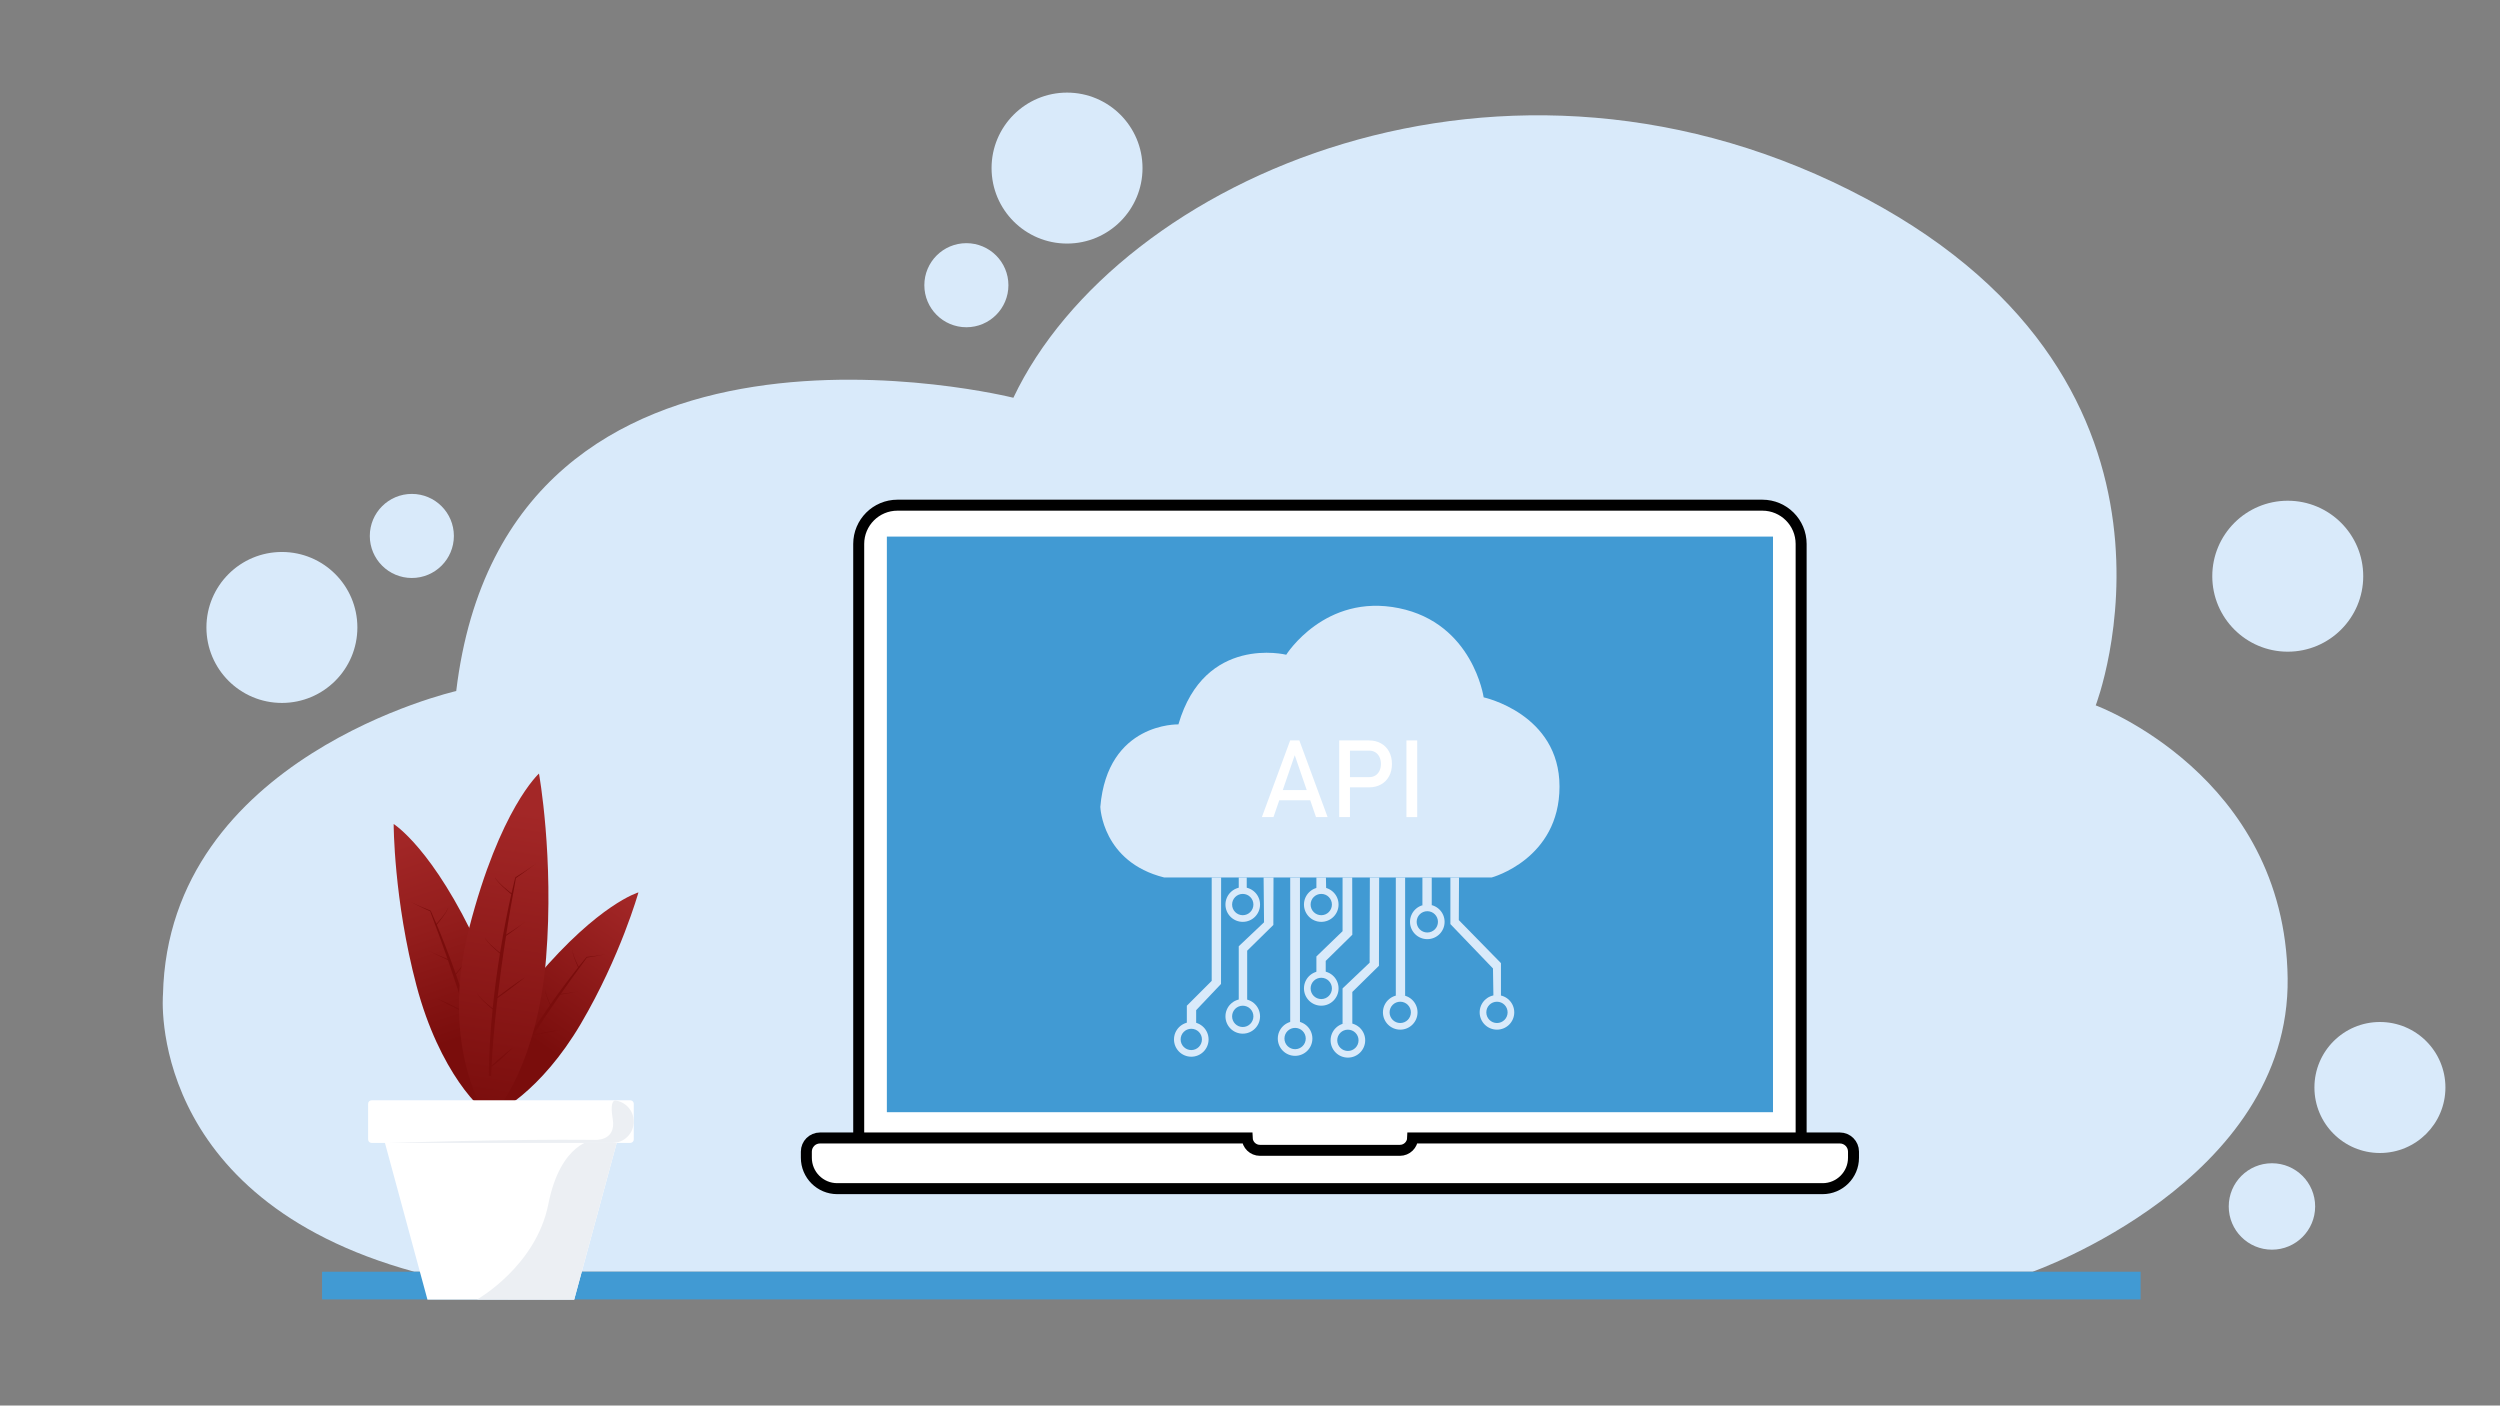 <?xml version="1.0" encoding="utf-8"?>
<!-- Generator: Adobe Illustrator 24.2.0, SVG Export Plug-In . SVG Version: 6.00 Build 0)  -->
<svg version="1.1" id="Layer_1" xmlns="http://www.w3.org/2000/svg" xmlns:xlink="http://www.w3.org/1999/xlink" x="0px" y="0px"
	 viewBox="0 0 1366 768" style="enable-background:new 0 0 1366 768;" xml:space="preserve">
<rect x="0" y="0" width="1366" height="768" fill="#808080" stroke="none"/>
<style type="text/css">
	.st0{fill:#EDF0F6;}
	.st1{fill:#D9EAFA;}
	.st2{fill:url(#SVGID_1_);}
	.st3{fill:#7A0D0C;}
	.st4{fill:#F29322;}
	.st5{fill:url(#SVGID_2_);}
	.st6{fill:#BD9C54;}
	.st7{fill:url(#SVGID_3_);}
	.st8{fill:url(#SVGID_4_);}
	.st9{fill:url(#SVGID_5_);}
	.st10{fill:url(#SVGID_6_);}
	.st11{fill:#CA1C17;}
	.st12{fill:#59BBFB;}
	.st13{fill:#3173AD;}
	.st14{fill:#F4A086;}
	.st15{fill:none;stroke:#253358;stroke-miterlimit:10;}
	.st16{fill:#F7B690;}
	.st17{fill:#FFCC01;}
	.st18{opacity:0.06;}
	.st19{fill:#F2AD8B;}
	.st20{fill:#FFEED4;}
	.st21{fill:#ED9983;}
	.st22{fill:#CAE7ED;}
	.st23{fill:#F7F2D0;}
	.st24{fill:#0F0F0F;}
	.st25{opacity:0.07;fill:#FFFFFF;}
	.st26{fill:#375B70;}
	.st27{fill:#42697C;}
	.st28{fill:#171717;}
	.st29{fill:#111010;}
	.st30{fill:#161515;}
	.st31{fill:#FFAEA1;}
	.st32{fill:#FCA69D;}
	.st33{fill:#FF6400;}
	.st34{fill:#DB5205;}
	.st35{fill:url(#SVGID_7_);}
	.st36{fill:url(#SVGID_8_);}
	.st37{fill:url(#SVGID_9_);}
	.st38{opacity:0.1;fill:#FFFFFF;}
	.st39{fill:#F45903;}
	.st40{fill:#FFFFFF;}
	.st41{fill:url(#SVGID_10_);}
	.st42{fill:url(#SVGID_11_);}
	.st43{fill:#F4AFA2;}
	.st44{fill:#D1F1FF;}
	.st45{fill:url(#SVGID_12_);}
	.st46{fill:url(#SVGID_13_);}
	.st47{fill:url(#SVGID_14_);}
	.st48{fill:#749CF1;}
	.st49{fill:#67ADEC;}
	.st50{fill:#991211;}
	.st51{fill:#FCB606;}
	.st52{fill:#FCC922;}
	.st53{fill:#AD1532;}
	.st54{fill:#F7CC23;}
	.st55{fill:#FCFCFC;}
	.st56{fill:#D5D0F9;}
	.st57{fill:#EDC469;}
	.st58{fill:#A32727;}
	.st59{fill:#419AD3;}
	.st60{fill:#FFFEFF;}
	.st61{fill:#ECEFF3;}
	.st62{fill:#A01127;}
	.st63{fill:url(#SVGID_15_);}
	.st64{fill:url(#SVGID_16_);}
	.st65{fill:#C6C6C6;}
	.st66{fill:#FF957D;}
	.st67{opacity:0.09;fill:#050505;}
	.st68{fill:#FF947B;}
	.st69{fill:#281104;}
	.st70{fill:#F99678;}
	.st71{fill:#FF7F61;}
	.st72{fill:#FF6E52;}
	.st73{clip-path:url(#SVGID_18_);}
	.st74{clip-path:url(#SVGID_20_);}
	.st75{fill:#020202;}
	.st76{fill:#FFAA99;}
	.st77{opacity:0.04;fill:#FFFFFF;}
	.st78{fill:#4F0151;}
	.st79{fill:none;}
	.st80{opacity:0.7;}
	.st81{fill:#090835;}
	.st82{fill:#FF7D5F;}
	.st83{fill:#040423;}
	.st84{opacity:0.15;fill:#FFFFFF;}
	.st85{fill:#F2F2F2;}
	.st86{fill:#141313;}
	.st87{fill:#FFA18E;}
	.st88{fill:#191919;}
	.st89{fill:#2D2D2D;}
	.st90{fill:#1E1E1E;}
	.st91{opacity:0.1;}
	.st92{fill:#FF0000;}
	.st93{fill:#1F59DB;}
	.st94{fill:#353535;}
	.st95{fill:#3F3F3F;}
	.st96{fill:#F9F9F9;}
	.st97{fill:#2A62DD;}
	.st98{fill:#1A56C1;}
	.st99{fill:#2351A3;}
	.st100{fill:#232323;}
	.st101{opacity:0.1;fill:#020202;}
	.st102{fill:#86332B;}
	.st103{fill:#644A46;}
	.st104{fill:#F99585;}
	.st105{fill:#B2B2B2;}
	.st106{fill:#F59478;}
	.st107{fill:#111111;}
	.st108{fill:#B3D7F5;}
	.st109{fill:#FDFFFD;}
	.st110{fill:#3496C1;}
	.st111{fill:#E3E4E5;}
	.st112{fill:#E5E5E5;}
	.st113{fill:#806553;}
	.st114{fill:#FF9685;}
	.st115{fill:#3265EC;}
	.st116{fill:url(#SVGID_23_);}
	.st117{fill:url(#SVGID_24_);}
	.st118{fill:url(#SVGID_25_);}
	.st119{fill:url(#SVGID_26_);}
	.st120{fill:url(#SVGID_27_);}
	.st121{fill:url(#SVGID_28_);}
	.st122{fill:url(#SVGID_29_);}
	.st123{fill:url(#SVGID_30_);}
	.st124{fill:url(#SVGID_31_);}
	.st125{fill:url(#SVGID_32_);}
	.st126{fill:url(#SVGID_33_);}
	.st127{fill:url(#SVGID_34_);}
	.st128{fill:url(#SVGID_35_);}
	.st129{fill:url(#SVGID_36_);}
	.st130{fill:url(#SVGID_37_);}
	.st131{fill:url(#SVGID_38_);}
	.st132{fill:url(#SVGID_39_);}
	.st133{fill:url(#SVGID_40_);}
	.st134{fill:url(#SVGID_41_);}
	.st135{fill:url(#SVGID_42_);}
	.st136{fill:url(#SVGID_43_);}
	.st137{fill:url(#SVGID_44_);}
	.st138{fill:url(#SVGID_45_);}
	.st139{fill:url(#SVGID_46_);}
	.st140{fill:url(#SVGID_47_);}
	.st141{fill:url(#SVGID_48_);}
	.st142{fill:url(#SVGID_49_);}
	.st143{fill:url(#SVGID_50_);}
	.st144{fill:url(#SVGID_51_);}
	.st145{fill:url(#SVGID_52_);}
	.st146{fill:url(#SVGID_53_);}
	.st147{fill:url(#SVGID_54_);}
	.st148{fill:url(#SVGID_55_);}
	.st149{fill:url(#SVGID_56_);}
	.st150{fill:url(#SVGID_57_);}
	.st151{fill:url(#SVGID_58_);}
	.st152{fill:url(#SVGID_59_);}
	.st153{fill:url(#SVGID_60_);}
	.st154{fill:url(#SVGID_61_);}
	.st155{fill:url(#SVGID_62_);}
	.st156{fill:url(#SVGID_63_);}
	.st157{fill:url(#SVGID_64_);}
	.st158{fill:url(#SVGID_65_);}
	.st159{fill:url(#SVGID_66_);}
	.st160{fill:url(#SVGID_67_);}
	.st161{fill:url(#SVGID_68_);}
	.st162{fill:url(#SVGID_69_);}
	.st163{fill:url(#SVGID_70_);}
	.st164{fill:url(#SVGID_71_);}
	.st165{fill:url(#SVGID_72_);}
	.st166{fill:url(#SVGID_73_);}
	.st167{fill:url(#SVGID_74_);}
	.st168{fill:url(#SVGID_75_);}
	.st169{fill:url(#SVGID_76_);}
	.st170{fill:#AE0017;}
	.st171{fill:#E5001C;}
	.st172{fill:url(#SVGID_77_);}
	.st173{opacity:0.2;fill:#FFFFFF;}
	.st174{fill:url(#SVGID_78_);}
	.st175{opacity:0.53;fill:#686767;}
	.st176{fill:#666666;}
	.st177{fill:#F2F0F0;}
	.st178{fill:#F16167;}
	.st179{fill:#CE3A45;}
	.st180{opacity:0.23;fill:#FFFFFF;}
	.st181{fill:#E0DEDE;}
	.st182{fill:#848383;}
	.st183{fill:#588AA0;}
	.st184{fill:url(#SVGID_79_);}
	.st185{fill:url(#SVGID_80_);}
	.st186{fill:url(#SVGID_81_);}
	.st187{fill:url(#SVGID_82_);}
	.st188{fill:url(#SVGID_83_);}
	.st189{fill:url(#SVGID_84_);}
	.st190{fill:url(#SVGID_85_);}
	.st191{fill:url(#SVGID_86_);}
	.st192{fill:url(#SVGID_87_);}
	.st193{fill:url(#SVGID_88_);}
	.st194{fill:url(#SVGID_89_);}
	.st195{fill:url(#SVGID_90_);}
	.st196{fill:url(#SVGID_91_);}
	.st197{fill:url(#SVGID_92_);}
	.st198{fill:url(#SVGID_93_);}
	.st199{fill:url(#SVGID_94_);}
	.st200{fill:url(#SVGID_95_);}
	.st201{fill:url(#SVGID_96_);}
	.st202{fill:url(#SVGID_97_);}
	.st203{fill:url(#SVGID_98_);}
	.st204{fill:url(#SVGID_99_);}
	.st205{fill:url(#SVGID_100_);}
	.st206{fill:url(#SVGID_101_);}
	.st207{fill:url(#SVGID_102_);}
	.st208{fill:url(#SVGID_103_);}
	.st209{fill:url(#SVGID_104_);}
	.st210{fill:url(#SVGID_105_);}
	.st211{fill:url(#SVGID_106_);}
	.st212{fill:url(#SVGID_107_);}
	.st213{fill:url(#SVGID_108_);}
	.st214{fill:url(#SVGID_109_);}
	.st215{fill:url(#SVGID_110_);}
	.st216{fill:url(#SVGID_111_);}
	.st217{fill:url(#SVGID_112_);}
	.st218{fill:url(#SVGID_113_);}
	.st219{fill:url(#SVGID_114_);}
	.st220{fill:url(#SVGID_115_);}
	.st221{fill:url(#SVGID_116_);}
	.st222{fill:url(#SVGID_117_);}
	.st223{fill:url(#SVGID_118_);}
	.st224{fill:url(#SVGID_119_);}
	.st225{fill:url(#SVGID_120_);}
	.st226{fill:url(#SVGID_121_);}
	.st227{fill:url(#SVGID_122_);}
	.st228{fill:url(#SVGID_123_);}
	.st229{fill:url(#SVGID_124_);}
	.st230{fill:url(#SVGID_125_);}
	.st231{fill:url(#SVGID_126_);}
	.st232{fill:url(#SVGID_127_);}
	.st233{fill:url(#SVGID_128_);}
	.st234{fill:url(#SVGID_129_);}
	.st235{fill:url(#SVGID_130_);}
	.st236{fill:url(#SVGID_131_);}
	.st237{fill:url(#SVGID_132_);}
	.st238{fill:url(#SVGID_133_);}
	.st239{fill:url(#SVGID_134_);}
	.st240{opacity:0.05;}
	.st241{opacity:0.03;}
	.st242{fill:#0B2029;}
	.st243{fill:#677387;}
	.st244{fill:#FF2400;}
	.st245{fill:#374A51;}
	.st246{opacity:0.15;}
	.st247{fill:#F7F7F7;}
	.st248{fill:#D3D3D3;}
	.st249{fill:#173842;stroke:#2F5B6C;stroke-miterlimit:10;}
	.st250{fill:#EFAC8B;}
	.st251{fill:#2F5668;}
	.st252{fill:none;stroke:#D9EAFA;stroke-width:4;stroke-linecap:round;stroke-miterlimit:10;}
	.st253{fill:none;stroke:#D9EAFA;stroke-width:4;stroke-linecap:round;stroke-miterlimit:10;stroke-dasharray:11.82,11.82;}
	.st254{fill:none;stroke:#D9EAFA;stroke-width:4;stroke-linecap:round;stroke-miterlimit:10;stroke-dasharray:12.204,12.204;}
	.st255{fill:none;stroke:#D9EAFA;stroke-width:4;stroke-linecap:round;stroke-miterlimit:10;stroke-dasharray:12.034,12.034;}
	.st256{fill:url(#SVGID_135_);}
	.st257{fill:url(#SVGID_136_);}
	.st258{fill:url(#SVGID_137_);}
	.st259{fill:url(#SVGID_138_);}
	.st260{fill:#FFE88B;}
	.st261{fill:url(#SVGID_139_);}
	.st262{fill:#8C0D25;}
	.st263{fill:url(#SVGID_140_);}
	.st264{fill:url(#SVGID_141_);}
	.st265{fill:url(#SVGID_142_);}
	.st266{clip-path:url(#SVGID_144_);}
	.st267{fill:#214D74;}
	.st268{fill:none;stroke:#3265EC;stroke-width:2;stroke-linecap:round;stroke-miterlimit:10;stroke-dasharray:12.317,12.317;}
	.st269{fill:#FFFFFF;stroke:#000000;stroke-width:6;stroke-miterlimit:10;}
	.st270{fill:none;stroke:#000000;stroke-miterlimit:10;}
	.st271{fill:#D9D8D6;}
	.st272{fill:#374354;}
	.st273{fill:#ADB9CA;}
	.st274{fill:#FC2256;}
	.st275{fill:#F50054;}
	.st276{fill:none;stroke:#59BBFB;stroke-width:5;stroke-miterlimit:10;}
	.st277{fill:url(#SVGID_145_);}
	.st278{fill:url(#SVGID_146_);}
	.st279{fill:url(#SVGID_147_);}
	.st280{fill:#EABF68;}
	.st281{fill:#F0F0EF;}
	.st282{fill:#181A35;}
	.st283{fill:#292929;}
	.st284{fill:url(#SVGID_148_);}
	.st285{fill:url(#SVGID_149_);}
	.st286{fill:url(#SVGID_150_);}
	.st287{fill:none;stroke:#D1DBE0;stroke-width:0.5;stroke-miterlimit:10;}
	.st288{fill:#D1DBE0;stroke:#D1DBE0;stroke-width:0.5;stroke-miterlimit:10;}
	.st289{stroke:#D1DBE0;stroke-miterlimit:10;}
	.st290{fill:none;stroke:#8D24B1;stroke-width:2;stroke-miterlimit:10;}
	.st291{fill:none;stroke:#FC76AF;stroke-width:2;stroke-miterlimit:10;}
	.st292{fill:none;stroke:#F59D3C;stroke-width:2;stroke-miterlimit:10;}
	.st293{fill:none;stroke:#881FE5;stroke-width:2;stroke-miterlimit:10;}
	.st294{fill:#FE7D96;}
	.st295{fill:#FC73AE;}
	.st296{fill:none;stroke:#DADDDE;stroke-miterlimit:10;}
	.st297{fill:#EC86EC;}
	.st298{fill:#EEAFED;}
	.st299{fill:#EE65E3;}
	.st300{fill:#EA4EE6;}
	.st301{fill:none;stroke:#FC73AE;stroke-miterlimit:10;}
	.st302{fill:#FF8DC4;}
	.st303{fill:#CCA2ED;}
	.st304{fill:#9B59EF;}
	.st305{fill:#881FE5;}
	.st306{fill:#6B14DD;}
	.st307{fill:#FFE48D;}
	.st308{fill:#F9D967;}
	.st309{fill:#F59D3C;}
	.st310{fill:#ED872B;}
	.st311{fill:#F297FF;}
	.st312{fill:#D571FF;}
	.st313{fill:#8D24B1;}
	.st314{fill:#8214AF;}
	.st315{fill:#F763AA;}
	.st316{fill:#FC76AF;}
	.st317{fill:#FF94E8;}
	.st318{fill:#FFC2E6;}
	.st319{fill:none;stroke:#D1DBE0;stroke-miterlimit:10;}
	.st320{fill:#D1DBE0;stroke:#D1DBE0;stroke-miterlimit:10;}
	.st321{fill:#070A26;}
	.st322{fill:none;stroke:#020202;stroke-width:12;stroke-linecap:round;stroke-miterlimit:10;}
	.st323{fill:none;stroke:#FFFFFF;stroke-width:3;stroke-linecap:round;stroke-miterlimit:10;}
	.st324{fill:none;stroke:#FFFFFF;stroke-width:7;stroke-miterlimit:10;}
	.st325{fill:#FF4F4E;}
	.st326{fill:#C42C31;}
	.st327{fill:#FFF7F1;}
	.st328{fill:#FFB8A1;}
	.st329{fill:#3F2037;}
	.st330{fill:#FF8A8A;}
	.st331{opacity:0.5;}
	.st332{fill:#734669;}
	.st333{fill:#352C38;}
	.st334{fill:#2A242D;}
	.st335{fill:#76413B;}
	.st336{fill:#FC6A5A;}
	.st337{fill:#965450;}
	.st338{fill:#CC887F;}
	.st339{fill:#5D8584;}
	.st340{fill:#78A8A5;}
	.st341{fill:#FFAC9D;}
	.st342{fill:#0075CF;}
	.st343{fill:#0056A8;}
	.st344{fill:#FF9A40;}
	.st345{fill:#E96D17;}
	.st346{fill:none;stroke:#C9C9C9;stroke-width:3;stroke-miterlimit:10;}
	.st347{fill:#D1DBE0;stroke:#C9C9C9;stroke-width:3;stroke-miterlimit:10;}
	.st348{fill:none;stroke:#D3D3D3;stroke-miterlimit:10;}
	.st349{fill:#F8F9FF;}
	.st350{fill:#0E1128;}
	.st351{clip-path:url(#SVGID_152_);}
	.st352{fill:#F9A58F;}
	.st353{fill:#045274;}
	.st354{fill:#064B63;}
	.st355{fill:#044860;}
	.st356{fill:#74503B;}
	.st357{fill:#66412E;}
	.st358{fill:#FCAB95;}
	.st359{fill:#F9C0B4;}
	.st360{fill:#F74646;}
	.st361{fill:#FF9797;}
	.st362{fill:#F77474;}
	.st363{fill:#F7822B;}
	.st364{fill:#49C9B0;}
	.st365{fill:#40BCB1;}
	.st366{fill:#2FA594;}
	.st367{fill:#91BDE2;}
	.st368{fill:#89D4BF;}
	.st369{fill:#BAE9FA;}
	.st370{fill:#1C1716;}
	.st371{fill:#E7E7E8;}
	.st372{fill:#CFD3D2;}
	.st373{fill:#F4A48E;}
	.st374{fill:#30AA9B;}
	.st375{fill:#9DDCED;}
	.st376{fill:#FBC496;}
	.st377{fill:#3F464E;}
	.st378{fill:#32373D;}
	.st379{fill:#CDD1D4;}
	.st380{fill:#E8E9EB;}
	.st381{fill:#F193B3;}
	.st382{fill:#DCDEE0;}
	.st383{fill:#E27DA4;}
	.st384{fill:#F9FEF7;}
	.st385{fill:#787AB2;}
	.st386{fill:#626899;}
	.st387{fill:#7175AD;}
	.st388{fill:#847365;}
	.st389{fill:#726154;}
	.st390{fill:#FCBBA9;}
	.st391{fill:#FFB433;}
	.st392{fill:#F4A025;}
	.st393{fill:#91C73E;}
	.st394{fill:#F9AD9B;}
	.st395{fill:#050505;}
	.st396{fill:#F49D1E;}
	.st397{fill:#9B968D;}
	.st398{clip-path:url(#SVGID_154_);}
	.st399{clip-path:url(#SVGID_156_);}
	.st400{clip-path:url(#SVGID_158_);}
	.st401{clip-path:url(#SVGID_160_);}
	.st402{clip-path:url(#SVGID_162_);}
	.st403{clip-path:url(#SVGID_164_);}
	.st404{fill:#F9AD98;}
	.st405{fill:#EFCA77;}
	.st406{fill:#F0F5DB;}
	.st407{fill:#FAF5C7;}
	.st408{fill:#041133;}
	.st409{fill:#FFD54D;}
	.st410{fill:#F4AB98;}
	.st411{fill:#D0EAFD;}
	.st412{fill:#6CA4FB;}
	.st413{fill:#3758C2;}
	.st414{fill:#9FC3F7;}
	.st415{fill:#FFCE43;}
	.st416{fill:#F9A23A;}
	.st417{fill:#2269D1;}
	.st418{fill:#57618E;}
	.st419{fill:#64A9DD;}
	.st420{fill:none;stroke:#0C317C;stroke-miterlimit:10;}
	.st421{fill:#352836;}
	.st422{fill:#3D2A1F;}
	.st423{fill:url(#SVGID_165_);}
	.st424{fill:url(#SVGID_166_);}
	.st425{fill:url(#SVGID_167_);}
	.st426{fill:url(#SVGID_168_);}
	.st427{fill:#262626;}
	.st428{opacity:0.1;fill:#CCCCCC;}
	.st429{fill:url(#SVGID_169_);}
	.st430{fill:url(#SVGID_170_);}
</style>
<path class="st1" d="M226.36,694.87h884.25c0,0,140.82-49.49,139.36-160.42S1145.1,385.42,1145.1,385.42s67.22-174.01-125.27-276.78
	C822.53,3.31,610.51,97.44,553.71,217.34c0,0-276.76-69.47-304.43,160.24c0,0-157.32,35.86-160.23,165.84
	C89.04,543.42,79.24,654.53,226.36,694.87z"/>
<rect x="175.97" y="694.87" class="st59" width="993.65" height="15.13"/>
<circle class="st1" cx="1250.03" cy="314.84" r="41.24"/>
<circle class="st1" cx="528.03" cy="155.84" r="22.97"/>
<circle class="st1" cx="225.03" cy="292.84" r="22.97"/>
<circle class="st1" cx="583.03" cy="91.84" r="41.24"/>
<circle class="st1" cx="154.03" cy="342.84" r="41.24"/>
<circle class="st1" cx="1241.39" cy="659.21" r="23.61"/>
<circle class="st1" cx="1300.39" cy="594.21" r="35.79"/>
<path class="st269" d="M984.14,633.48H469.2V297.21c0-11.7,9.48-21.18,21.18-21.18h472.58c11.7,0,21.18,9.48,21.18,21.18V633.48z"/>
<rect x="484.58" y="293.19" class="st59" width="484.19" height="314.51"/>
<path class="st269" d="M1005.29,621.79H771.88c-0.12,3.75-3.19,6.75-6.97,6.75h-76.48c-3.78,0-6.84-3-6.97-6.75H448.05
	c-4.12,0-7.46,3.34-7.46,7.46v3.35c0,9.32,7.56,16.88,16.88,16.88h538.4c9.32,0,16.88-7.56,16.88-16.88v-3.35
	C1012.75,625.13,1009.41,621.79,1005.29,621.79z"/>
<g>
	<path class="st1" d="M636.13,479.46h178.9c0,0,37.09-9.94,37.09-49.7s-41.45-48.73-41.45-48.73s-5.82-40.48-46.3-48.73
		c-40.48-8.24-61.57,25.45-61.57,25.45s-44.6-11.15-58.91,38.06c0,0-38.79-1.21-42.67,45.09
		C601.22,440.92,602.19,470.98,636.13,479.46z"/>
	<polygon class="st1" points="797.21,479.46 797.09,502.74 820.12,526.25 820.12,544.19 816,544.19 815.76,529.16 792.49,504.92 
		792.49,479.46 	"/>
	<rect x="777.21" y="479.46" class="st1" width="5.09" height="15.27"/>
	<rect x="762.67" y="479.46" class="st1" width="5.09" height="64.72"/>
	<polygon class="st1" points="753.58,479.46 753.46,527.7 738.91,542.01 738.91,559.46 733.58,559.46 733.58,540.07 748.37,526.01 
		748.49,479.46 	"/>
	<polygon class="st1" points="738.85,479.46 738.91,510.74 724.37,525.04 724.37,531.34 719.28,531.34 719.28,522.61 733.58,508.8 
		733.58,479.46 	"/>
	<polygon class="st1" points="724.49,479.46 724.61,485.52 719.28,485.52 719.28,479.46 	"/>
	<rect x="704.97" y="479.46" class="st1" width="5.33" height="80"/>
	<polygon class="st1" points="695.85,479.46 695.76,505.4 681.46,519.46 681.46,546.61 676.85,546.61 676.85,517.04 690.67,503.95 
		690.43,479.46 	"/>
	<rect x="676.85" y="479.46" class="st1" width="4.36" height="6.06"/>
	<polygon class="st1" points="667.22,479.46 667.16,537.64 653.58,551.95 653.58,559.46 648.49,559.46 648.49,549.52 662.07,535.95 
		662.07,479.46 	"/>
	<path class="st1" d="M817.94,543.7c-5.22,0-9.45,4.23-9.45,9.45s4.23,9.45,9.45,9.45s9.45-4.23,9.45-9.45
		S823.16,543.7,817.94,543.7z M817.94,558.98c-3.21,0-5.82-2.6-5.82-5.82s2.6-5.82,5.82-5.82s5.82,2.6,5.82,5.82
		S821.15,558.98,817.94,558.98z"/>
	<path class="st1" d="M765.09,543.7c-5.22,0-9.45,4.23-9.45,9.45s4.23,9.45,9.45,9.45c5.22,0,9.45-4.23,9.45-9.45
		S770.31,543.7,765.09,543.7z M765.09,558.98c-3.21,0-5.82-2.6-5.82-5.82s2.6-5.82,5.82-5.82c3.21,0,5.82,2.6,5.82,5.82
		S768.31,558.98,765.09,558.98z"/>
	<path class="st1" d="M736.49,558.98c-5.22,0-9.45,4.23-9.45,9.45s4.23,9.45,9.45,9.45c5.22,0,9.45-4.23,9.45-9.45
		S741.71,558.98,736.49,558.98z M736.49,574.25c-3.21,0-5.82-2.6-5.82-5.82s2.6-5.82,5.82-5.82c3.21,0,5.82,2.6,5.82,5.82
		S739.7,574.25,736.49,574.25z"/>
	<path class="st1" d="M721.94,530.61c-5.22,0-9.45,4.23-9.45,9.45s4.23,9.45,9.45,9.45s9.45-4.23,9.45-9.45
		S727.16,530.61,721.94,530.61z M721.94,545.89c-3.21,0-5.82-2.6-5.82-5.82s2.6-5.82,5.82-5.82s5.82,2.6,5.82,5.82
		S725.16,545.89,721.94,545.89z"/>
	<path class="st1" d="M707.64,558.01c-5.22,0-9.45,4.23-9.45,9.45s4.23,9.45,9.45,9.45s9.45-4.23,9.45-9.45
		S712.86,558.01,707.64,558.01z M707.64,573.28c-3.21,0-5.82-2.6-5.82-5.82s2.6-5.82,5.82-5.82s5.82,2.6,5.82,5.82
		S710.85,573.28,707.64,573.28z"/>
	<path class="st1" d="M679.04,545.89c-5.22,0-9.45,4.23-9.45,9.45c0,5.22,4.23,9.45,9.45,9.45c5.22,0,9.45-4.23,9.45-9.45
		C688.49,550.12,684.26,545.89,679.04,545.89z M679.04,561.16c-3.21,0-5.82-2.6-5.82-5.82c0-3.21,2.6-5.82,5.82-5.82
		c3.21,0,5.82,2.6,5.82,5.82C684.85,558.55,682.25,561.16,679.04,561.16z"/>
	<path class="st1" d="M679.04,484.8c-5.22,0-9.45,4.23-9.45,9.45c0,5.22,4.23,9.45,9.45,9.45c5.22,0,9.45-4.23,9.45-9.45
		C688.49,489.03,684.26,484.8,679.04,484.8z M679.04,500.07c-3.21,0-5.82-2.6-5.82-5.82c0-3.21,2.6-5.82,5.82-5.82
		c3.21,0,5.82,2.6,5.82,5.82C684.85,497.46,682.25,500.07,679.04,500.07z"/>
	<path class="st1" d="M650.92,558.49c-5.22,0-9.45,4.23-9.45,9.45c0,5.22,4.23,9.45,9.45,9.45s9.45-4.23,9.45-9.45
		C660.37,562.72,656.14,558.49,650.92,558.49z M650.92,573.76c-3.21,0-5.82-2.6-5.82-5.82c0-3.21,2.6-5.82,5.82-5.82
		s5.82,2.6,5.82,5.82C656.73,571.16,654.13,573.76,650.92,573.76z"/>
	<path class="st1" d="M721.94,484.8c-5.22,0-9.45,4.23-9.45,9.45c0,5.22,4.23,9.45,9.45,9.45s9.45-4.23,9.45-9.45
		C731.4,489.03,727.16,484.8,721.94,484.8z M721.94,500.07c-3.21,0-5.82-2.6-5.82-5.82c0-3.21,2.6-5.82,5.82-5.82
		s5.82,2.6,5.82,5.82C727.76,497.46,725.16,500.07,721.94,500.07z"/>
	<path class="st1" d="M779.88,494.25c-5.22,0-9.45,4.23-9.45,9.45c0,5.22,4.23,9.45,9.45,9.45s9.45-4.23,9.45-9.45
		C789.33,498.48,785.1,494.25,779.88,494.25z M779.88,509.52c-3.21,0-5.82-2.6-5.82-5.82c0-3.21,2.6-5.82,5.82-5.82
		s5.82,2.6,5.82,5.82C785.7,506.92,783.09,509.52,779.88,509.52z"/>
	<g>
		<g>
			<path class="st40" d="M704.95,404.56h5.01l15.44,41.89h-6.34l-11.61-33.8l-11.61,33.8h-6.34L704.95,404.56z M696.62,431.68h22.04
				v5.59h-22.04V431.68z"/>
			<path class="st40" d="M731.74,404.56h5.88v41.89h-5.88V404.56z M734.77,424.62h13.4c1.27,0,2.38-0.3,3.34-0.89
				c0.96-0.59,1.7-1.44,2.23-2.54s0.79-2.35,0.79-3.77c0-1.44-0.26-2.71-0.79-3.8c-0.53-1.09-1.27-1.94-2.23-2.55
				c-0.96-0.61-2.07-0.91-3.34-0.91h-13.4v-5.59h13.2c2.5,0,4.7,0.53,6.6,1.6s3.38,2.57,4.42,4.51c1.05,1.94,1.57,4.19,1.57,6.74
				c0,2.55-0.52,4.8-1.57,6.73c-1.05,1.93-2.52,3.42-4.42,4.48s-4.1,1.58-6.6,1.58h-13.2V424.62z"/>
			<path class="st40" d="M774.36,446.46h-5.88v-41.89h5.88V446.46z"/>
		</g>
	</g>
	<polygon class="st79" points="793.31,502.06 784.9,511.8 700.8,511.8 691.73,502.06 	"/>
</g>
<g>
	<polygon class="st40" points="313.73,710.15 337.42,622.81 209.88,622.81 233.57,710.15 	"/>
	<linearGradient id="SVGID_1_" gradientUnits="userSpaceOnUse" x1="218.494" y1="448.007" x2="265.994" y2="592.007">
		<stop  offset="0.047" style="stop-color:#A32727"/>
		<stop  offset="0.403" style="stop-color:#931D1C"/>
		<stop  offset="0.82" style="stop-color:#7A0D0C"/>
	</linearGradient>
	<path class="st2" d="M269.19,609.9c0,0,17.42-37.68-7.55-92.03c-24.97-54.34-46.54-67.62-46.54-67.62s-0.01,41.16,12.46,88.27
		C240.03,585.63,263.25,608.38,269.19,609.9z"/>
	<path class="st3" d="M234.16,519.46c3.86,1.93,8.64,3.86,10.39,4.55c-2.69-7.73-5.72-16.07-9.12-25c0,0-0.2-0.56-0.34-1.04
		c-4.71-2.07-11.01-5.3-11.01-5.3c4.35,2.17,9.85,4.35,10.89,4.75c0-0.11,0.04-0.11,0.17,0.07c0,0,0.02,0.01,0.02,0.01l0.52,0.73
		c-0.04-0.02-0.09-0.04-0.14-0.06c0.07,0.12,0.14,0.25,0.22,0.41c0,0,1.02,2.23,2.7,6.2l0,0c0,0,5.5-5.89,6.49-9.02
		c0,0,0,2.01-6.3,9.47c2.47,5.86,6.26,15.25,10.34,26.8c1.45-1.62,5.1-5.86,5.89-8.36c0,0-0.02,1.9-5.73,8.79
		c2.7,7.67,5.51,16.28,8.15,25.42c1.25-1.39,5.27-5.97,6.11-8.6c0,0-0.02,1.95-5.97,9.07c2.85,9.94,5.47,20.49,7.48,31.15
		l-1.07,0.49c0,0-0.3-1.53-0.98-4.49c-4.75-2.16-11.57-7.14-11.57-7.14c4.75,2.38,11.27,6.47,11.44,6.58
		c-1.34-5.8-4.02-16.49-8.59-31.54c-5.12-2.32-15.14-7.66-15.14-7.66c4.48,1.71,12.81,5.94,14.95,7.04
		c-2.49-8.18-5.54-17.61-9.22-28.22C240.08,522.5,234.16,519.46,234.16,519.46z"/>
	<linearGradient id="SVGID_2_" gradientUnits="userSpaceOnUse" x1="347.363" y1="484.832" x2="278.363" y2="585.832">
		<stop  offset="0.047" style="stop-color:#A32727"/>
		<stop  offset="0.748" style="stop-color:#7E100F"/>
		<stop  offset="0.822" style="stop-color:#7A0D0C"/>
	</linearGradient>
	<path class="st5" d="M265.23,609.9c0,0-5.81-36.02,28.2-76.1s55.42-46.2,55.42-46.2s-9.75,34.84-31.47,71.76
		S270.62,610.02,265.23,609.9z"/>
	<path class="st3" d="M316.32,541.66c-3.73,0.72-8.23,1.22-9.87,1.39c4.11-5.9,8.65-12.25,13.64-19c0,0,0.3-0.43,0.53-0.8
		c4.48-0.64,10.57-1.88,10.57-1.88c-4.2,0.81-9.37,1.34-10.34,1.44c0.03-0.09-0.01-0.1-0.16,0.02c0,0-0.02,0-0.02,0l-0.61,0.5
		c0.04-0.01,0.09-0.01,0.13-0.02c-0.09,0.09-0.18,0.18-0.28,0.3c0,0-1.4,1.65-3.76,4.61l0,0c0,0-3.26-6.29-3.36-9.17
		c0,0-0.47,1.7,3.09,9.51c-3.48,4.37-8.92,11.42-15.11,20.23c-0.84-1.72-2.93-6.17-3-8.47c0,0-0.43,1.61,2.77,8.8
		c-4.11,5.86-8.53,12.47-12.92,19.58c-0.73-1.47-3.05-6.3-3.13-8.72c0,0-0.45,1.65,2.9,9.09c-4.77,7.74-9.49,16.05-13.72,24.59
		l0.79,0.67c0,0,0.62-1.23,1.89-3.57c4.53-0.7,11.49-3.3,11.49-3.3c-4.59,0.89-11.07,2.8-11.24,2.86
		c2.51-4.59,7.31-13.01,14.74-24.66c4.89-0.75,14.63-2.9,14.63-2.9c-4.2,0.39-12.25,1.99-14.33,2.41
		c4.05-6.33,8.86-13.59,14.49-21.7C310.58,542.83,316.32,541.66,316.32,541.66z"/>
	<linearGradient id="SVGID_3_" gradientUnits="userSpaceOnUse" x1="292.049" y1="420.788" x2="262.799" y2="607.538">
		<stop  offset="0.122" style="stop-color:#A32727"/>
		<stop  offset="0.917" style="stop-color:#7E100F"/>
		<stop  offset="1" style="stop-color:#7A0D0C"/>
	</linearGradient>
	<path class="st7" d="M266.4,611.24c0,0-26.96-38.44-10.1-103.95s38.2-84.62,38.2-84.62s8.28,45.81,3.88,100.76
		C293.98,578.37,272.7,608.35,266.4,611.24z"/>
	<path class="st3" d="M287.21,503.54c-3.91,2.93-8.84,6.04-10.65,7.16c1.44-9.14,3.13-19.04,5.12-29.66c0,0,0.11-0.67,0.17-1.22
		c4.83-3.26,11.19-8.11,11.19-8.11c-4.4,3.29-10.09,6.82-11.16,7.48c-0.02-0.12-0.07-0.12-0.17,0.11c0,0-0.02,0.01-0.02,0.01
		l-0.43,0.92c0.05-0.03,0.09-0.06,0.14-0.09c-0.05,0.15-0.1,0.31-0.16,0.5c0,0-0.69,2.69-1.76,7.45l0,0c0,0-7.31-5.45-9.04-8.73
		c0,0,0.41,2.24,8.92,9.27c-1.57,7.02-3.91,18.23-6.12,31.91c-1.94-1.51-6.86-5.5-8.23-8.12c0,0,0.4,2.11,8.15,8.63
		c-1.46,9.09-2.87,19.23-3.96,29.93c-1.67-1.29-7.07-5.58-8.52-8.34c0,0,0.41,2.16,8.47,8.9c-1.17,11.64-1.97,23.91-2.06,36.18
		l1.29,0.33c0,0,0.02-1.77,0.18-5.19c4.85-3.36,11.45-10.27,11.45-10.27c-4.81,3.6-11.24,9.47-11.41,9.62
		c0.33-6.72,1.15-19.16,3.22-36.83c5.23-3.61,15.32-11.57,15.32-11.57c-4.64,2.81-13.06,9.18-15.23,10.84
		c1.13-9.6,2.62-20.71,4.59-33.26C281.23,508.11,287.21,503.54,287.21,503.54z"/>
	<path class="st61" d="M324.5,622.81c0,0-18.19,1.22-24.89,35.13s-38.95,52.11-38.95,52.11l53.07,0.1l23.69-87.34H324.5z"/>
	<path class="st40" d="M344.4,624.49H203.03c-1.05,0-1.89-0.85-1.89-1.89v-19.51c0-1.05,0.85-1.89,1.89-1.89H344.4
		c1.05,0,1.89,0.85,1.89,1.89v19.51C346.29,623.64,345.44,624.49,344.4,624.49z"/>
	<path class="st61" d="M346.29,612.84c0-5.96-4.47-10.87-10.24-11.56c-1.22,0.25-2.62,2.06-1.26,10.05
		c2.15,12.68-10.29,11.49-10.29,11.49c-46.29-0.47-110.72,1.64-111.73,1.67c0.01,0,0.01,0,0.02,0h121.86
		C341.07,624.49,346.29,619.27,346.29,612.84L346.29,612.84z"/>
</g>
</svg>
